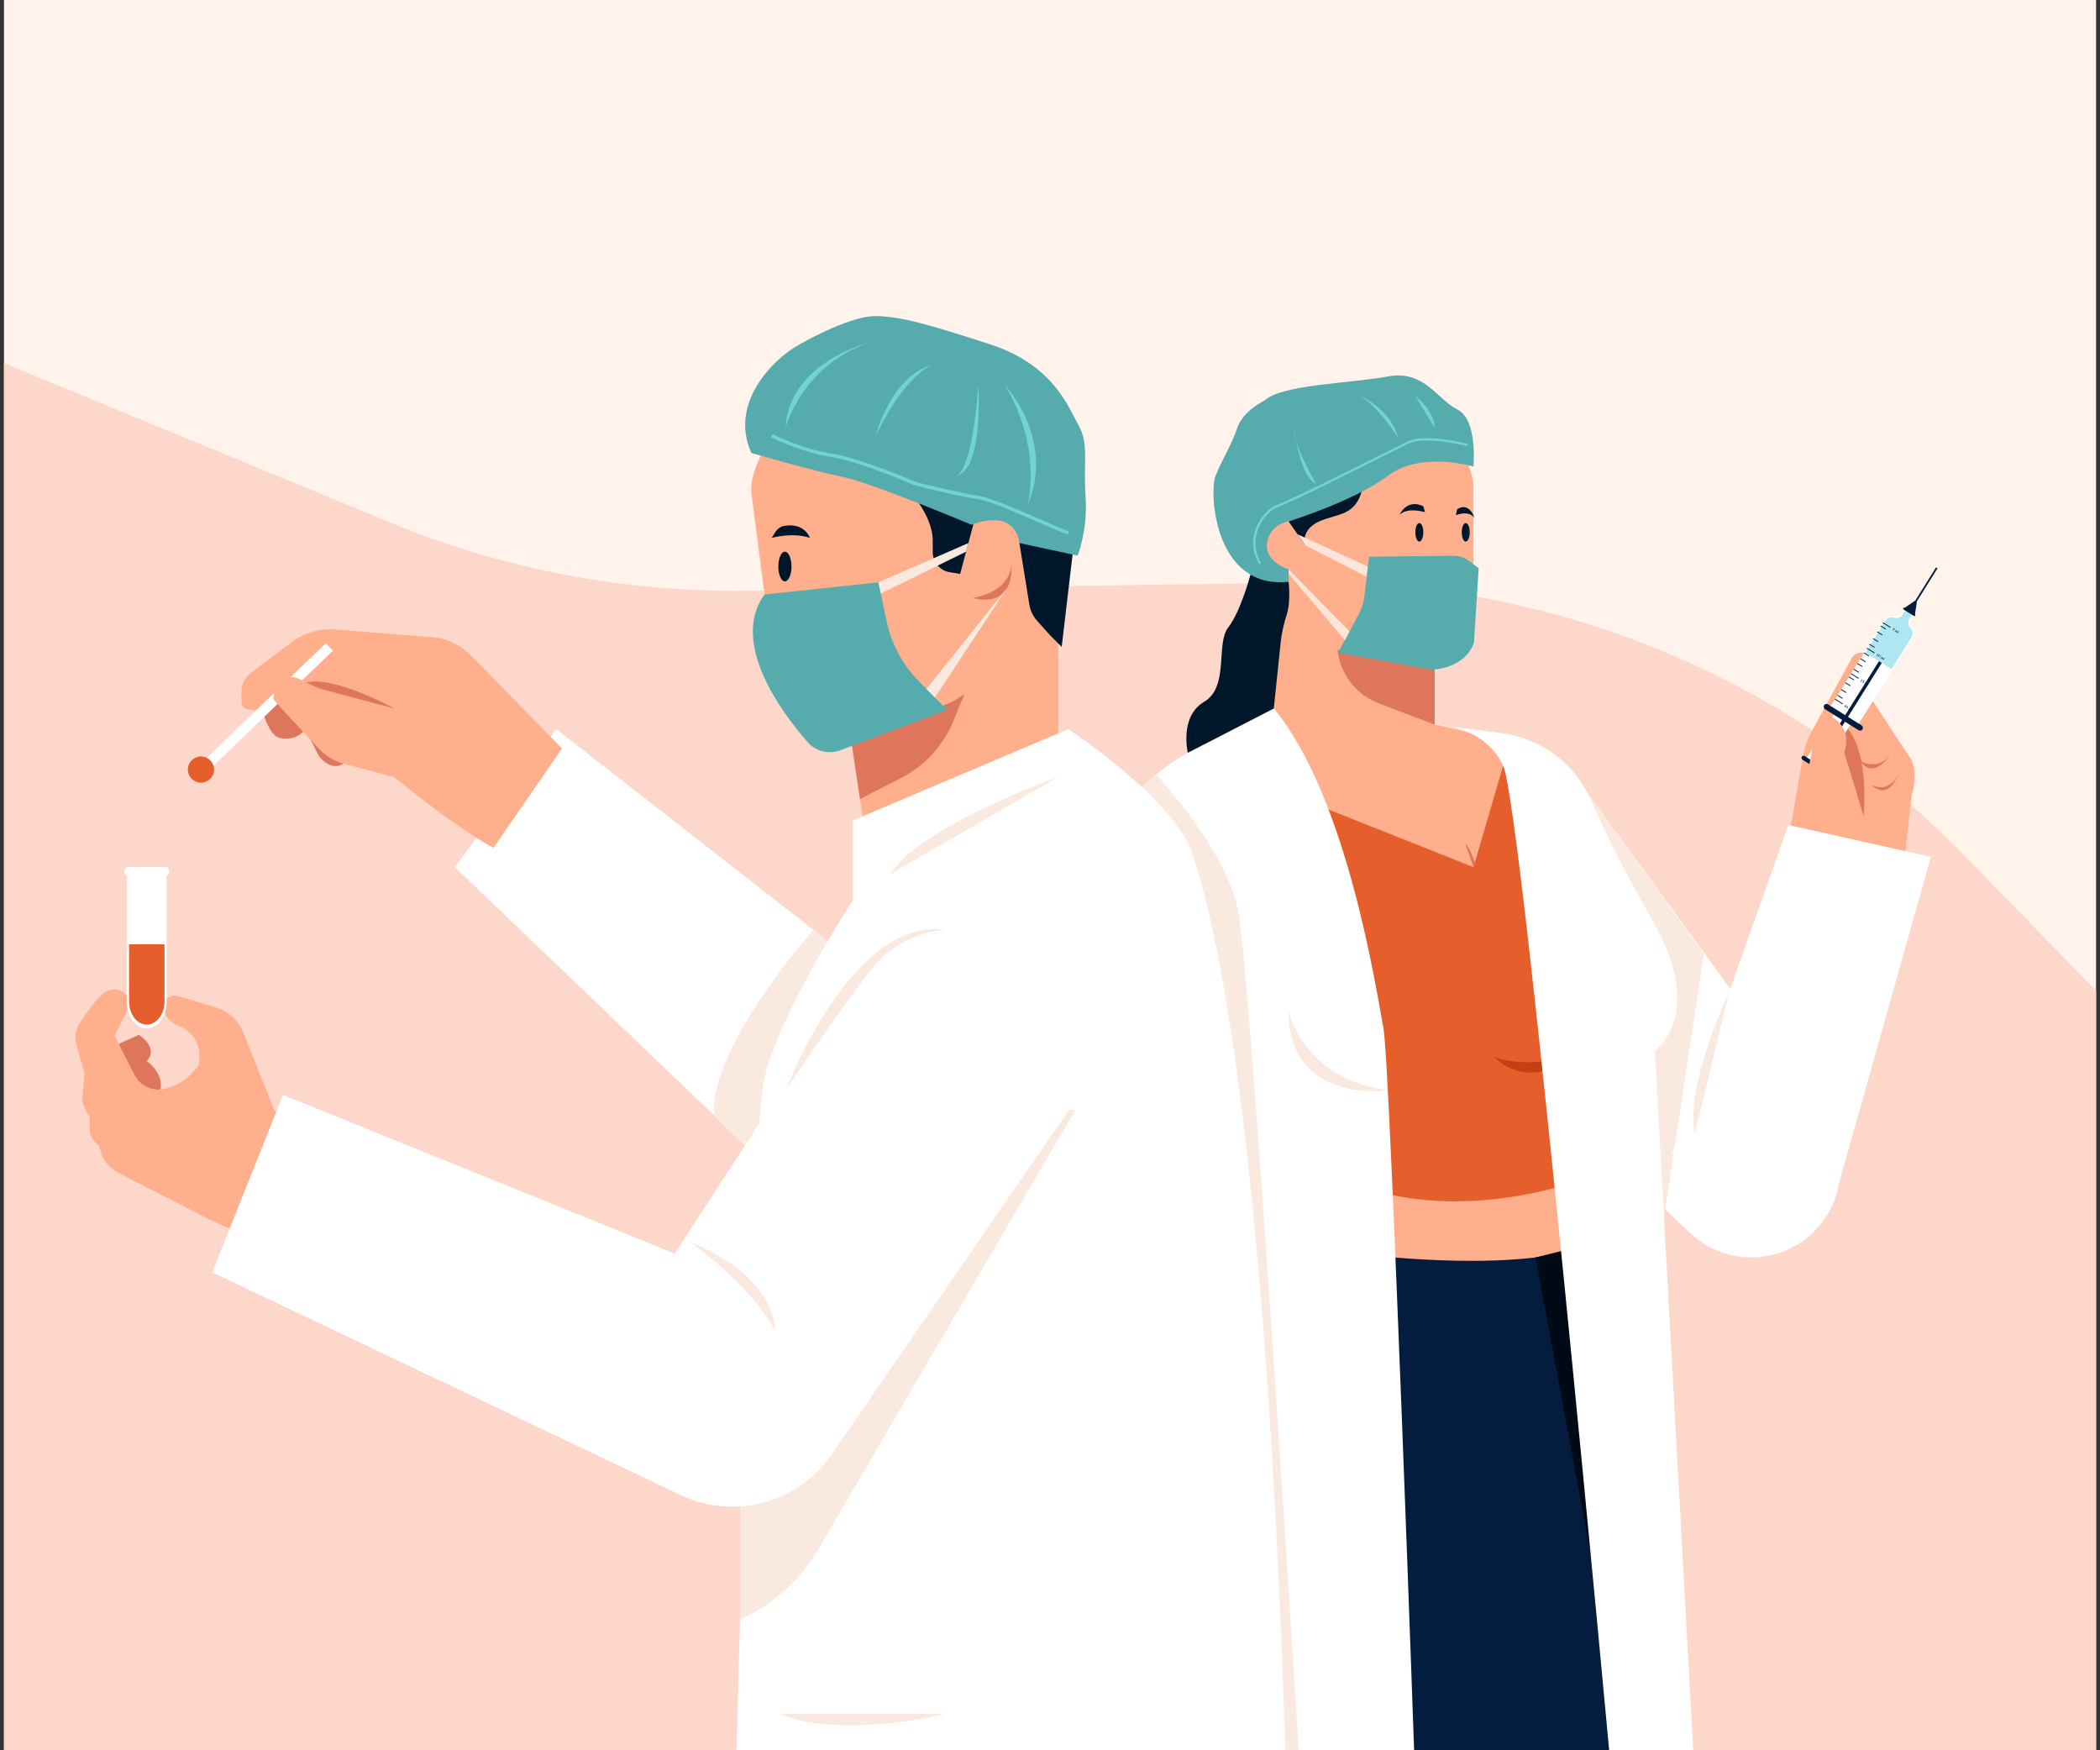 <?xml version="1.0" encoding="UTF-8"?>
<svg id="Layer_1" data-name="Layer 1" xmlns="http://www.w3.org/2000/svg" xmlns:xlink="http://www.w3.org/1999/xlink" viewBox="0 0 300 250">
  <rect x="0" y="0" width="300" height="250" fill="#333333" stroke="none"/>
  <defs>
    <style>
      .cls-1 {
        clip-path: url(#clippath);
      }

      .cls-2 {
        fill: none;
      }

      .cls-2, .cls-3, .cls-4, .cls-5, .cls-6, .cls-7, .cls-8, .cls-9, .cls-10, .cls-11, .cls-12, .cls-13, .cls-14, .cls-15, .cls-16, .cls-17, .cls-18 {
        stroke-width: 0px;
      }

      .cls-19 {
        clip-path: url(#clippath-1);
      }

      .cls-3 {
        fill: #f9cdbb;
      }

      .cls-4 {
        fill: #6fd4d2;
      }

      .cls-5 {
        fill: #56abad;
      }

      .cls-6 {
        fill: #c63e14;
      }

      .cls-7 {
        fill: #de765c;
      }

      .cls-8 {
        fill: #b0e6f1;
      }

      .cls-9 {
        fill: #fde5da;
      }

      .cls-10 {
        fill: #ffaf8c;
      }

      .cls-11 {
        fill: #fff;
      }

      .cls-12 {
        fill: #fff3ec;
      }

      .cls-13 {
        fill: #e65e2b;
      }

      .cls-14 {
        fill: #fcd7ca;
      }

      .cls-15 {
        fill: #fae9de;
      }

      .cls-16 {
        fill: #00162a;
      }

      .cls-17 {
        fill: #000a16;
      }

      .cls-18 {
        fill: #041c3d;
      }
    </style>
    <clipPath id="clippath">
      <rect class="cls-2" x=".57" width="298.87" height="250"/>
    </clipPath>
    <clipPath id="clippath-1">
      <rect class="cls-2" x="-502.74" width="298.87" height="250"/>
    </clipPath>
  </defs>
  <g>
    <rect class="cls-12" x=".57" width="298.87" height="250"/>
    <g class="cls-1">
      <g>
        <path class="cls-14" d="m-37.62,36.1l93.33,38.52c16.22,6.7,33.64,10.01,51.18,9.76l79.35-1.17c35.53-.52,69.7,13.61,94.48,39.08l82.79,85.09v61.84H-37.62V36.1Z"/>
        <g>
          <polygon class="cls-10" points="181.98 74.48 181.98 103.32 184.09 117.17 206.75 132.65 222.39 130.37 215.38 105.93 204.95 103.48 204.95 84.91 181.98 74.48"/>
          <path class="cls-7" d="m210.49,123.85l.19-.64s-.6-2.01-1.35-2.72l1.17,3.35Z"/>
          <path class="cls-10" d="m193.87,164.43v18.9s26.4,5.87,38.13-5.87v-14.34l-38.13,1.3Z"/>
          <path class="cls-18" d="m195.67,179.26s22.49,2.77,32.27-1.79l12.22,92.24h-59.36l5.1-89.47,9.78-.98Z"/>
          <polygon class="cls-17" points="229.4 233.63 219.37 179.6 227.93 177.47 229.4 233.63"/>
          <path class="cls-13" d="m185.89,114.08l24.61,9.78,4.24-14.5s11.9,23.63,11.9,37.64-1.79,21.84-1.79,21.84c0,0-16.95,6.19-31.94,0l-7.01-54.75Z"/>
          <path class="cls-6" d="m213.5,151.01s5.93,2.24,12.82-1.17c0,0-7.08,6.7-12.82,1.17Z"/>
          <path class="cls-11" d="m181.98,101.2l-9.16,4.78c-5.91,2.51-10.9,6.79-14.27,12.26l-3.46,5.61v132s42.53.81,47.1-.98c0,0-3.59-102.99-4.56-108.04-.98-5.05-5.05-32.76-15.64-45.63Z"/>
          <path class="cls-15" d="m165.17,110.63c-2.6,2.15-4.84,4.71-6.63,7.62l-3.46,5.61v132s17.14.33,30.83.11c-.99-16.03-7.19-115.7-8.99-125.59-1.3-7.15-7.65-15.17-11.75-19.74Z"/>
          <g>
            <polygon class="cls-10" points="118.75 86.7 123.31 117.17 151.18 106.74 151.18 72.2 118.75 86.7"/>
            <path class="cls-7" d="m139.2,95.65l-2.98,7.29c-1.45,3.55-4.13,6.47-7.55,8.22l-5.81,2.97-2.41-16.07,18.75-2.42Z"/>
            <path class="cls-10" d="m148.9,62.26s-32.98-19.14-41.18,5.22c-.37,1.08-.48,2.25-.33,3.38l2.05,15.66c-.86.45-1.44,1.35-1.44,2.38,0,1.28.9,2.35,2.09,2.62l.84,6.41c.31,2.39,1.63,4.54,3.62,5.9l.98.67c1.95,1.33,4.37,1.78,6.67,1.26l13.01-5.17c3.17-1.26,5.53-3.99,6.32-7.31l7.37-31.01Z"/>
            <g>
              <ellipse class="cls-16" cx="112.13" cy="80.92" rx=".94" ry="2.12"/>
              <path class="cls-16" d="m112.1,75.1c-.56.09-1.06.44-1.36.93l-.5.8s3.01-.85,5.46,0c0,0-.7-2.19-3.6-1.72Z"/>
            </g>
            <path class="cls-16" d="m128.36,68.45s4.89,4.4,4.89,8.8v1.63c0,1.41,1.02,2.62,2.41,2.85l1.5.25,2.44-9.13s6.52-.49,6.84,2.28l-.81,2.44,1.42,8.79c.14.85.52,1.65,1.1,2.3l1.89,2.11,1.63,1.63,1.96-16.62s-9.45-14.01-25.26-7.33Z"/>
            <path class="cls-5" d="m107.34,64.7s8.96,2.61,13.04,3.42c4.07.81,18.41,6.84,18.41,6.84,0,0,6.03-2.61,6.84,2.61l8.31,1.79s1.47-3.59,1.14-8.47c-.33-4.89.49-7.5-.98-10.1-1.47-2.61-3.59-8.64-12.55-11.57-8.96-2.93-13.04-4.07-16.62-4.07-3.04,0-8.96,2.93-11.57,4.56-2.61,1.63-9.29,7.66-6.03,14.99Z"/>
            <path class="cls-4" d="m112.23,61.11s2.28-8.96,12.06-12.22c0,0-11.57,2.77-12.06,12.22Z"/>
            <path class="cls-4" d="m125.1,62.26s2.12-8.47,7.99-10.1c0,0-3.75,1.3-7.99,10.1Z"/>
            <path class="cls-4" d="m143.52,54.92s7.33,7.82,3.26,17.27c0,0,2.28-7.99-3.26-17.27Z"/>
            <path class="cls-4" d="m139.77,54.92s.81,12.39-3.26,13.04c0,0,2.28.33,3.26-13.04Z"/>
            <path class="cls-4" d="m152.57,76.34c-.81-.25-2.49-.98-4.42-1.82-3.08-1.35-6.92-3.02-8.41-3.22-2.43-.32-8.72-1.89-8.99-1.96h-.04c-.08-.05-7.84-3.43-12-4.07-4.23-.65-8.52-2.79-8.56-2.81l.22-.44s4.26,2.13,8.41,2.77c4.16.64,11.58,3.85,12.1,4.08.4.1,6.58,1.63,8.92,1.95,1.56.21,5.27,1.83,8.54,3.25,1.92.84,3.59,1.56,4.37,1.81l-.14.47Z"/>
            <path class="cls-7" d="m144.5,80.51s.16,3.91-5.54,4.89c0,0,5.87,1.96,5.54-4.89Z"/>
            <polygon class="cls-11" points="64.97 123.85 79.47 104.14 138.95 150.58 118.26 174.86 64.97 123.85"/>
            <path class="cls-15" d="m116.21,132.82s-14.73,16.46-14.24,26.4l15.32,14.67,3.17-37.75-4.24-3.31Z"/>
            <path class="cls-11" d="m152.64,104.14l-30.8,13.04v11.41s-10.76,16.46-12.71,25.75-4.4,114.89-4.4,114.89h79.36s-1.48-109.77-13.69-147.15c-2.61-7.99-17.76-17.93-17.76-17.93Z"/>
            <path class="cls-15" d="m147.92,158.4l5.7.14-36.7,62.71c-2.32,3.97-5.71,7.21-9.78,9.36l-1.42.75v-32.55l42.2-40.41Z"/>
            <path class="cls-11" d="m122.01,139.66l-31.71,48.75c-5.58,8.34-2.87,19.66,5.87,24.58h0c7.72,4.35,17.49,2.12,22.56-5.14l34.73-50.42-31.45-17.76Z"/>
            <path class="cls-7" d="m14.78,150.09l5.05-2.28s2.93,1.79,1.14,3.75c0,0,4.07,2.77.65,6.36,0,0-6.84-2.28-6.84-7.82Z"/>
            <path class="cls-10" d="m47.05,162.42l-7.85-3.8-4.42-11.11c-.69-1.74-2.14-3.07-3.94-3.61l-5.45-1.65c-.75-.23-1.57.16-1.84.9-.33.9-.26,2.17,1.79,3.33,0,0,3.8.98,3.07,5.64,0,0-1.8,2.84-5.1,3.45-1.67.3-3.34-.56-4.11-2.07l-2.82-5.54,1.83-3.73c.7-1.43-.45-3.09-2.04-2.9-.54.06-1.06.25-1.51.63-1.08.93-2.45,2.92-3.32,4.27-.55.85-.71,1.9-.44,2.88l1.18,4.26-.3,3.4c-.04.5.06,1.01.29,1.45l.74,1.4v1.66c0,.74.31,1.44.86,1.93l.49.45.21.79c.34,1.29,1.21,2.38,2.4,2.99l12.97,6.65,11.16,5.15,6.13-16.8Z"/>
            <polygon class="cls-11" points="40.43 156.38 112.2 185.45 97.43 213.64 30.32 181.73 40.43 156.38"/>
            <path class="cls-15" d="m98.59,177.4s11.68,4.15,12.17,12.78c0,0-2.35-5.52-12.17-12.78Z"/>
            <path class="cls-15" d="m127.22,124.83l23.96-13.85s-19.72,7.01-23.96,13.85Z"/>
            <path class="cls-15" d="m135.04,132.82s-6.19,0-10.76,5.87c-4.56,5.87-12.06,17.06-12.06,17.06,0,0,9.45-24.88,22.81-22.92Z"/>
            <path class="cls-15" d="m111.25,244.77h23.79s-14.67,3.75-23.79,0Z"/>
            <path class="cls-5" d="m109.22,84.91l16.27-1.73,1.18,5.58c.68,3.23,2.28,6.19,4.59,8.54l4.04,4.1-15.25,5.76c-1.66.63-3.53.16-4.69-1.17-3.78-4.33-11.09-14.2-6.15-21.09Z"/>
            <polygon class="cls-15" points="125.49 83.18 138.34 77.57 138.01 78.8 125.83 84.77 125.49 83.18"/>
            <polygon class="cls-15" points="143.86 83.99 132.34 98.4 133.56 99.63 143.86 83.99"/>
            <g>
              <path class="cls-11" d="m24.18,124.5c0-.36-.22-.65-.5-.65h-5.41c-.28,0-.5.29-.5.65,0,.3.16.56.37.63v18.07c0,2.03,1.27,3.68,2.83,3.68h0c1.56,0,2.83-1.65,2.83-3.68v-18.07c.22-.07.37-.33.37-.63Z"/>
              <path class="cls-13" d="m18.44,134.88v8.18c0,1.81,1.13,3.28,2.53,3.28h0c1.4,0,2.53-1.47,2.53-3.28v-8.18h-5.05Z"/>
            </g>
            <path class="cls-7" d="m36.78,98.27s.98,7.01,3.42,7.17c0,0,2.12.49,3.42-1.3l1.96,3.91s2.44,3.1,4.4,0c0,0-5.54-14.99-13.2-9.78Z"/>
            <path class="cls-10" d="m80.29,106.91l-12.99-13.27c-1.5-1.53-3.51-2.47-5.65-2.64l-13.74-1.09c-2.24-.18-4.46.47-6.25,1.82l-5.86,4.42c-.82.62-1.31,1.59-1.31,2.62v1.49c0,.49.33.92.81,1.04,1.12.27,3.07.43,3.75-1.39l6.47,7c.99,1.07,2.26,1.84,3.67,2.21l7.13,1.88s8.47,7.01,14.18,10.1l9.78-14.18Z"/>
            <rect class="cls-11" x="25.44" y="100.39" width="25.12" height="1.47" transform="translate(-59.54 54.69) rotate(-43.95)"/>
            <circle class="cls-13" cx="28.71" cy="109.92" r="1.87"/>
            <path class="cls-10" d="m39.06,99.9s0-5.7,5.38-1.96l7.82,2.61s-10.23,2.51-10.08,2.72-3.12-3.37-3.12-3.37Z"/>
            <path class="cls-7" d="m43.7,97.47l1.96.88,10.67,2.85s-8.48-4.7-12.63-3.73Z"/>
          </g>
          <path class="cls-7" d="m190.12,86.54l1.02,6.7c.5,3.3,2.74,6.06,5.86,7.24l7.95,3.01v-16.95h-14.83Z"/>
          <path class="cls-10" d="m206.42,62.26l-22.33,3.1v9.13c-1.89,0-3.42,1.53-3.42,3.42s1.53,3.42,3.42,3.42v6.51c0,2.33,1.73,4.3,4.04,4.61l15.11,1.98c1.32.17,2.66-.07,3.84-.7h0c2.1-1.11,3.41-3.29,3.41-5.66v-18.96c-.81-5.38-4.07-6.84-4.07-6.84Z"/>
          <g>
            <ellipse class="cls-16" cx="202.76" cy="76.03" rx=".57" ry="1.32"/>
            <ellipse class="cls-16" cx="209.39" cy="76.03" rx=".57" ry="1.32"/>
            <path class="cls-16" d="m203.33,72.31l.24.85s-2.45-.78-3.63.36c0,0,.99-2.34,3.39-1.21Z"/>
            <path class="cls-16" d="m208.16,72.74l-.18.85s1.79-.78,2.65.36c0,0-.72-2.34-2.47-1.21Z"/>
          </g>
          <path class="cls-16" d="m184.09,74.48l2.36,3.39s-.73-2.16,2-3.39,5.46-.62,6.31-5.3l-10.67,5.3Z"/>
          <polygon class="cls-9" points="186.45 77.87 195.25 82.39 195.42 80.92 185.38 76.32 186.45 77.87"/>
          <path class="cls-5" d="m195.58,79.52l-.64,5.46c-.12,1.02-.43,2.02-.92,2.92l-2.88,5.33,13.41,2.42s4.67-.06,6.01-3.84l.68-10.65-1.27-.97c-.7-.53-1.56-.82-2.44-.81l-11.94.14Z"/>
          <polygon class="cls-9" points="184.09 81.32 192.79 90.2 192.12 91.44 183.27 80.99 184.09 81.32"/>
          <path class="cls-15" d="m184.09,144.23s1.59,9.67,14.16,11.52c0,0-14.32,2.01-14.16-11.52Z"/>
          <path class="cls-11" d="m218.32,106.91l5.67,2.52,36.46,50.01c3.4,4.67,3.22,11.05-.44,15.52h0c-4.66,5.68-13.15,6.23-18.5,1.2l-11.62-10.91-11.57-58.34Z"/>
          <polygon class="cls-15" points="243.41 136.24 237.72 173.88 225.66 135.48 223.98 109.42 243.41 136.24"/>
          <path class="cls-10" d="m255.31,120.92l2.32-13.17c.19-1.1.56-2.16,1.1-3.13l5.82-10.63c.77-1.4,2.92-.8,2.83.8,0,.02,0,.04,0,.06v5.05l5.7,8.64s.98,2.12,0,5.05l-1.3,11.9-16.46-4.56Z"/>
          <polygon class="cls-11" points="255.47 117.83 238.85 164.76 261.99 171.58 275.84 122.39 255.47 117.83"/>
          <path class="cls-11" d="m204.95,103.48s7.01,0,9.78,5.87c2.77,5.87,15.51,144.55,15.51,144.55h11.87l-5.7-103.81s7.5-5.21-.49-18.9c-3.77-6.47-6.67-12.46-8.68-16.99-2.29-5.16-7.1-8.75-12.7-9.48l-9.58-1.24Z"/>
          <path class="cls-15" d="m247.03,141.65s-6.39,13.49-4.92,20.33l4.92-20.33Z"/>
          <path class="cls-16" d="m184.09,83.11s.31,2.82-.23,4.53c-.43,1.36-.77,2.75-.91,4.17l-.98,9.39-12.28,6.32s-1.25-5.17,2.34-7.29c3.59-2.12,1.63-8.31,3.42-10.59,1.79-2.28,3.18-7.54,3.18-7.54,0,0,3.67-.44,5.46,1.03Z"/>
          <path class="cls-5" d="m184.09,74.48s9.45-2.93,14.18-6.52c4.73-3.59,12.22-1.32,12.22-1.32,0,0,.65-6.67-2.28-8.14s-4.73-5.7-9.94-4.73c-5.21.98-15.16,1.14-17.6,3.42,0,0-3.1,1.47-3.91,3.91s-2.12,4.4-3.1,6.84c-.98,2.44-.16,16.3,10.43,15.16v-1.79s-4-1.17-2.93-4.4c.71-2.15,2.93-2.44,2.93-2.44Z"/>
          <path class="cls-4" d="m179.88,80.59c-1.2-2.06-.92-3.92-.47-5.11.71-1.87,2.13-3.09,3.16-3.43,1.51-.5,10.57-5.03,15.44-7.46,1.43-.71,2.56-1.28,3.1-1.54,2.45-1.2,8.35.29,8.6.36l-.08.32c-.06-.02-6.04-1.53-8.38-.38-.54.26-1.67.83-3.09,1.54-5.22,2.61-13.95,6.97-15.49,7.48-.99.33-2.32,1.55-2.96,3.24-.43,1.13-.69,2.88.44,4.83l-.28.16Z"/>
          <path class="cls-4" d="m194.36,56.55s4.4,1.96,5.38,6.03c0,0-2.44-4.07-5.38-6.03Z"/>
          <path class="cls-4" d="m202.18,56.55s2.77,2.12,2.77,4.56l-2.77-4.56Z"/>
          <path class="cls-4" d="m184.91,61.44s.81,6.68,3.1,7.66c0,0-3.26-5.54-3.1-7.66Z"/>
          <path class="cls-7" d="m261.66,102.51s2.93,1.63,1.79,5.05l2.77,8.96s1.3-12.22-4.56-14.01Z"/>
          <g>
            <path class="cls-11" d="m273.01,88.46l.33-.52-1.34-.84-.33.52c-.23.36-.68.53-1.09.4h0c-.5-.16-1.05.04-1.33.49l-7.87,12.57,4.01,2.51,7.87-12.57c.28-.45.22-1.03-.14-1.41h0c-.3-.31-.34-.79-.12-1.15Z"/>
            <g>
              <rect class="cls-11" x="259.74" y="102.24" width="2.77" height="7.56" transform="translate(96.07 -122.42) rotate(32.05)"/>
              <rect class="cls-18" x="257.08" y="108.89" width="4.12" height=".61" rx=".3" ry=".3" transform="translate(97.45 -120.88) rotate(32.05)"/>
            </g>
            <rect class="cls-18" x="265.1" y="88.87" width=".47" height="21.87" transform="translate(93.41 -125.59) rotate(32.05)"/>
            <path class="cls-8" d="m272.78,88.37l.52-.83-.99-.59-.52.83c-.24.38-.69.56-1.13.45l-.17-.04c-.44-.11-.9.07-1.14.46l-2.87,4.58,3.74,2.34,2.87-4.58c.24-.38.2-.88-.09-1.22l-.15-.18c-.29-.34-.32-.83-.09-1.21Z"/>
            <rect class="cls-18" x="260.08" y="102.05" width="6.48" height=".81" rx=".41" ry=".41" transform="translate(94.51 -124.12) rotate(32.05)"/>
            <g>
              <path class="cls-18" d="m273.54,87.89l.28-1.78c.03-.21-.2-.35-.37-.23l-1.48,1.03,1.58.99Z"/>
              <rect class="cls-18" x="271.75" y="87.25" width="2" height=".29" rx=".14" ry=".14" transform="translate(87.95 -131.42) rotate(32.05)"/>
            </g>
            <polygon class="cls-18" points="273.67 86.16 273.46 86.03 276.58 81.04 276.79 81.17 273.67 86.16"/>
            <g>
              <g>
                <rect class="cls-18" x="268.87" y="89.23" width="1.29" height=".12" transform="translate(88.47 -129.42) rotate(32.05)"/>
                <rect class="cls-18" x="266.59" y="92.87" width="1.29" height=".12" transform="translate(90.05 -127.65) rotate(32.05)"/>
                <rect class="cls-18" x="264.32" y="96.5" width="1.29" height=".12" transform="translate(91.63 -125.89) rotate(32.05)"/>
              </g>
              <g>
                <rect class="cls-18" x="268.61" y="89.58" width=".86" height=".12" transform="translate(88.58 -129.11) rotate(32.05)"/>
                <rect class="cls-18" x="268.1" y="90.41" width=".86" height=".12" transform="translate(88.94 -128.71) rotate(32.05)"/>
              </g>
              <g>
                <rect class="cls-18" x="267.5" y="91.37" width=".86" height=".12" transform="translate(89.36 -128.25) rotate(32.05)"/>
                <rect class="cls-18" x="266.98" y="92.19" width=".86" height=".12" transform="translate(89.72 -127.85) rotate(32.05)"/>
              </g>
              <g>
                <rect class="cls-18" x="266.21" y="93.42" width=".86" height=".12" transform="translate(90.25 -127.25) rotate(32.05)"/>
                <rect class="cls-18" x="265.7" y="94.24" width=".86" height=".12" transform="translate(90.61 -126.85) rotate(32.05)"/>
              </g>
              <g>
                <rect class="cls-18" x="265.26" y="94.94" width=".86" height=".12" transform="translate(90.91 -126.52) rotate(32.05)"/>
                <rect class="cls-18" x="264.74" y="95.76" width=".86" height=".12" transform="translate(91.27 -126.12) rotate(32.05)"/>
              </g>
            </g>
            <g>
              <rect class="cls-18" x="262.04" y="100.14" width="1.29" height=".12" transform="translate(93.21 -124.13) rotate(32.05)"/>
              <g>
                <rect class="cls-18" x="264.06" y="96.85" width=".86" height=".12" transform="translate(91.74 -125.59) rotate(32.05)"/>
                <rect class="cls-18" x="263.54" y="97.68" width=".86" height=".12" transform="translate(92.1 -125.19) rotate(32.05)"/>
              </g>
              <g>
                <rect class="cls-18" x="262.94" y="98.64" width=".86" height=".12" transform="translate(92.52 -124.72) rotate(32.05)"/>
                <rect class="cls-18" x="262.43" y="99.47" width=".86" height=".12" transform="translate(92.88 -124.32) rotate(32.05)"/>
              </g>
            </g>
            <g>
              <g>
                <path class="cls-18" d="m270.43,90.02s-.03-.02-.04-.04-.02-.03-.02-.05l.05-.02s0,.03.01.04.02.02.03.03c.01,0,.03.01.05,0s.03-.01.04-.03c0-.01.01-.03.01-.04s0-.02-.02-.03c-.02,0-.03-.01-.04,0l-.04-.04.09-.15.16.1-.03.04-.11-.07-.05.07s.04,0,.06.01c.02.01.03.03.04.06s0,.06-.02.08c0,.01-.02.02-.03.03s-.02.01-.03.02-.02,0-.03,0-.02,0-.03,0-.02,0-.03-.02Z"/>
                <path class="cls-18" d="m270.71,90.19l.08-.13s.02-.03.02-.04v-.02s.06.03.06.03l-.02.03s.02,0,.04,0,.03,0,.04.01c.01,0,.02.02.03.03s0,.03,0,.04c.03-.01.06-.01.09,0,.02.02.04.03.04.06s0,.05-.02.07l-.08.12-.05-.03.07-.12s0-.01,0-.02,0-.01,0-.02,0-.01,0-.02,0,0-.01-.01c-.01,0-.03-.01-.05,0s-.03.01-.04.03l-.07.11-.05-.03.08-.12s0,0,0-.01,0,0,0-.01,0,0,0-.01,0,0,0-.01,0,0-.01-.01c-.01,0-.03-.01-.04,0s-.03.01-.03.02l-.08.12-.05-.03Z"/>
                <path class="cls-18" d="m271.06,90.41l.18-.28.05.03-.18.28-.05-.03Z"/>
              </g>
              <g>
                <path class="cls-18" d="m268.08,93.64l.02-.04.05.03.12-.19s-.05,0-.07-.01l.03-.04s.05,0,.08.01l.04.03-.15.24.05.03-.02.04-.15-.09Z"/>
                <path class="cls-18" d="m268.39,93.84s-.05-.05-.05-.09.01-.08.04-.12.06-.08.09-.09.07-.01.1,0,.05.05.05.08-.01.08-.04.12c-.02.03-.04.05-.06.07s-.04.03-.07.03-.04,0-.07-.02Zm.03-.04s.07,0,.11-.08c0-.01.02-.03.02-.04s0-.03.01-.04,0-.02,0-.03,0-.02-.02-.02-.02,0-.03,0-.02,0-.03.01-.02.02-.03.03-.02.02-.03.04c-.01.02-.02.03-.02.04s-.01.03-.01.04,0,.02,0,.03,0,.02.02.02Z"/>
                <path class="cls-18" d="m268.66,94.01l.08-.13s.02-.03.02-.04v-.02s.06.03.06.03l-.02.03s.02,0,.04,0,.03,0,.04.01c.01,0,.02.02.03.03s0,.03,0,.04c.03-.01.06-.01.09,0,.02.02.04.03.04.06s0,.05-.02.07l-.08.12-.05-.03.07-.12s0-.01,0-.02,0-.01,0-.02,0-.01,0-.02,0,0-.01-.01c-.01,0-.03-.01-.05,0s-.03.01-.04.03l-.07.11-.05-.03.08-.12s0,0,0-.01,0,0,0-.01,0,0,0-.01,0,0,0-.01,0,0-.01-.01c-.01,0-.03-.01-.04,0s-.03.01-.03.02l-.08.12-.05-.03Z"/>
                <path class="cls-18" d="m269.01,94.23l.18-.28.05.03-.18.28-.05-.03Z"/>
              </g>
              <g>
                <path class="cls-18" d="m265.78,97.31l.02-.04.05.03.12-.19s-.05,0-.07-.01l.03-.04s.05,0,.08.01l.04.03-.15.24.05.03-.02.04-.15-.09Z"/>
                <path class="cls-18" d="m266.09,97.51s-.03-.02-.04-.04-.02-.03-.02-.05l.05-.02s0,.03.01.04.02.02.03.03c.01,0,.03.01.05,0s.03-.01.04-.03c0-.01.01-.03.01-.04s0-.02-.02-.03c-.02,0-.03-.01-.04,0l-.04-.04.09-.15.16.1-.03.04-.11-.07-.05.07s.04,0,.06.01c.02.01.03.03.04.06s0,.06-.02.08c0,.01-.02.02-.03.03s-.02.01-.03.02-.02,0-.03,0-.02,0-.03,0-.02,0-.03-.02Z"/>
                <path class="cls-18" d="m266.36,97.68l.08-.13s.02-.03.02-.04v-.02s.06.03.06.03l-.02.03s.02,0,.04,0,.03,0,.04.01c.01,0,.02.02.03.03s0,.03,0,.04c.03-.01.06-.01.09,0,.02.02.04.03.04.06s0,.05-.02.07l-.08.12-.05-.03.07-.12s0-.01,0-.02,0-.01,0-.02,0-.01,0-.02,0,0-.01-.01c-.01,0-.03-.01-.05,0s-.03.01-.04.03l-.07.11-.05-.03.08-.12s0,0,0-.01,0,0,0-.01,0,0,0-.01,0,0,0-.01,0,0-.01-.01c-.01,0-.03-.01-.04,0s-.03.01-.03.02l-.08.12-.05-.03Z"/>
                <path class="cls-18" d="m266.71,97.9l.18-.28.05.03-.18.28-.05-.03Z"/>
              </g>
              <g>
                <path class="cls-18" d="m263.72,100.73s.04.04.05.06,0,.05-.02.08c0,0,0,.01-.01.02s0,0-.01.01,0,0-.02.01-.01,0-.02,0,0,0-.02,0-.01,0-.02,0,0,0-.02,0l-.09.02.1.06-.03.04-.16-.1.02-.04.14-.04s.02,0,.02,0,0,0,.02,0,.01,0,.02,0,0,0,.01,0,0,0,.01-.01c0,0,0,0,0-.02,0,0,0-.02,0-.02s0-.01,0-.02,0,0,0-.01,0,0-.01-.01c0,0,0,0-.01,0s0,0-.01,0,0,0-.01,0,0,0-.01,0,0,0-.01,0,0,0-.01,0,0,0,0,0,0,0,0,0h0s0-.05,0-.05c0,0,0,0,0,0s0,0,.02,0,.02,0,.02,0,.02,0,.03,0,.02,0,.03.02Z"/>
                <path class="cls-18" d="m263.79,101.18s-.05-.05-.05-.09.01-.08.04-.12.06-.08.09-.09.07-.01.1,0,.05.05.05.08-.01.08-.04.12c-.02.03-.04.05-.06.07s-.04.03-.07.03-.04,0-.07-.02Zm.03-.04s.07,0,.11-.08c0-.01.02-.03.02-.04s0-.03.01-.04,0-.02,0-.03,0-.02-.02-.02-.02,0-.03,0-.02,0-.03.01-.02.02-.03.03-.02.02-.03.04c-.01.02-.02.03-.02.04s-.01.03-.01.04,0,.02,0,.03,0,.02.02.02Z"/>
                <path class="cls-18" d="m264.06,101.35l.08-.13s.02-.03.02-.04v-.02s.06.03.06.03l-.02.03s.02,0,.04,0,.03,0,.04.01c.01,0,.02.02.03.03s0,.03,0,.04c.03-.01.06-.01.09,0,.02.02.04.03.04.06s0,.05-.02.07l-.08.12-.05-.03.07-.12s0-.01,0-.02,0-.01,0-.02,0-.01,0-.02,0,0-.01-.01c-.01,0-.03-.01-.05,0s-.03.01-.04.03l-.07.11-.05-.03.08-.12s0,0,0-.01,0,0,0-.01,0,0,0-.01,0,0,0-.01,0,0-.01-.01c-.01,0-.03-.01-.04,0s-.03.01-.03.02l-.08.12-.05-.03Z"/>
                <path class="cls-18" d="m264.42,101.57l.18-.28.05.03-.18.28-.05-.03Z"/>
              </g>
            </g>
          </g>
          <path class="cls-10" d="m260.69,101.86s3.74,1.36,2.93,4.67-.16,1.03-.16,1.03l1.88,6.07-8.07,1.91,1.79-9.45,1.63-4.24Z"/>
          <path class="cls-7" d="m265.74,108.7s2.44,1.47,4.24-.81c0,0-2.28,3.59-4.24.81Z"/>
          <path class="cls-7" d="m267.37,112.12c2.93,1.3,3.91-1.79,3.91-1.79,0,0-1.3,4.24-3.91,1.79Z"/>
        </g>
      </g>
    </g>
  </g>
  <g class="cls-19">
    <path class="cls-3" d="m8.71,136.34l108,66.68c14.14,8.73,30.88,12.25,47.34,9.97l22.52-3.13c8.05-1.12,16.22-.86,24.18.78l70.39,14.44c12.41,2.54,25.26,1.74,37.26-2.32l118.34-40.1v67.36H16.62l-7.91-113.66Z"/>
  </g>
</svg>